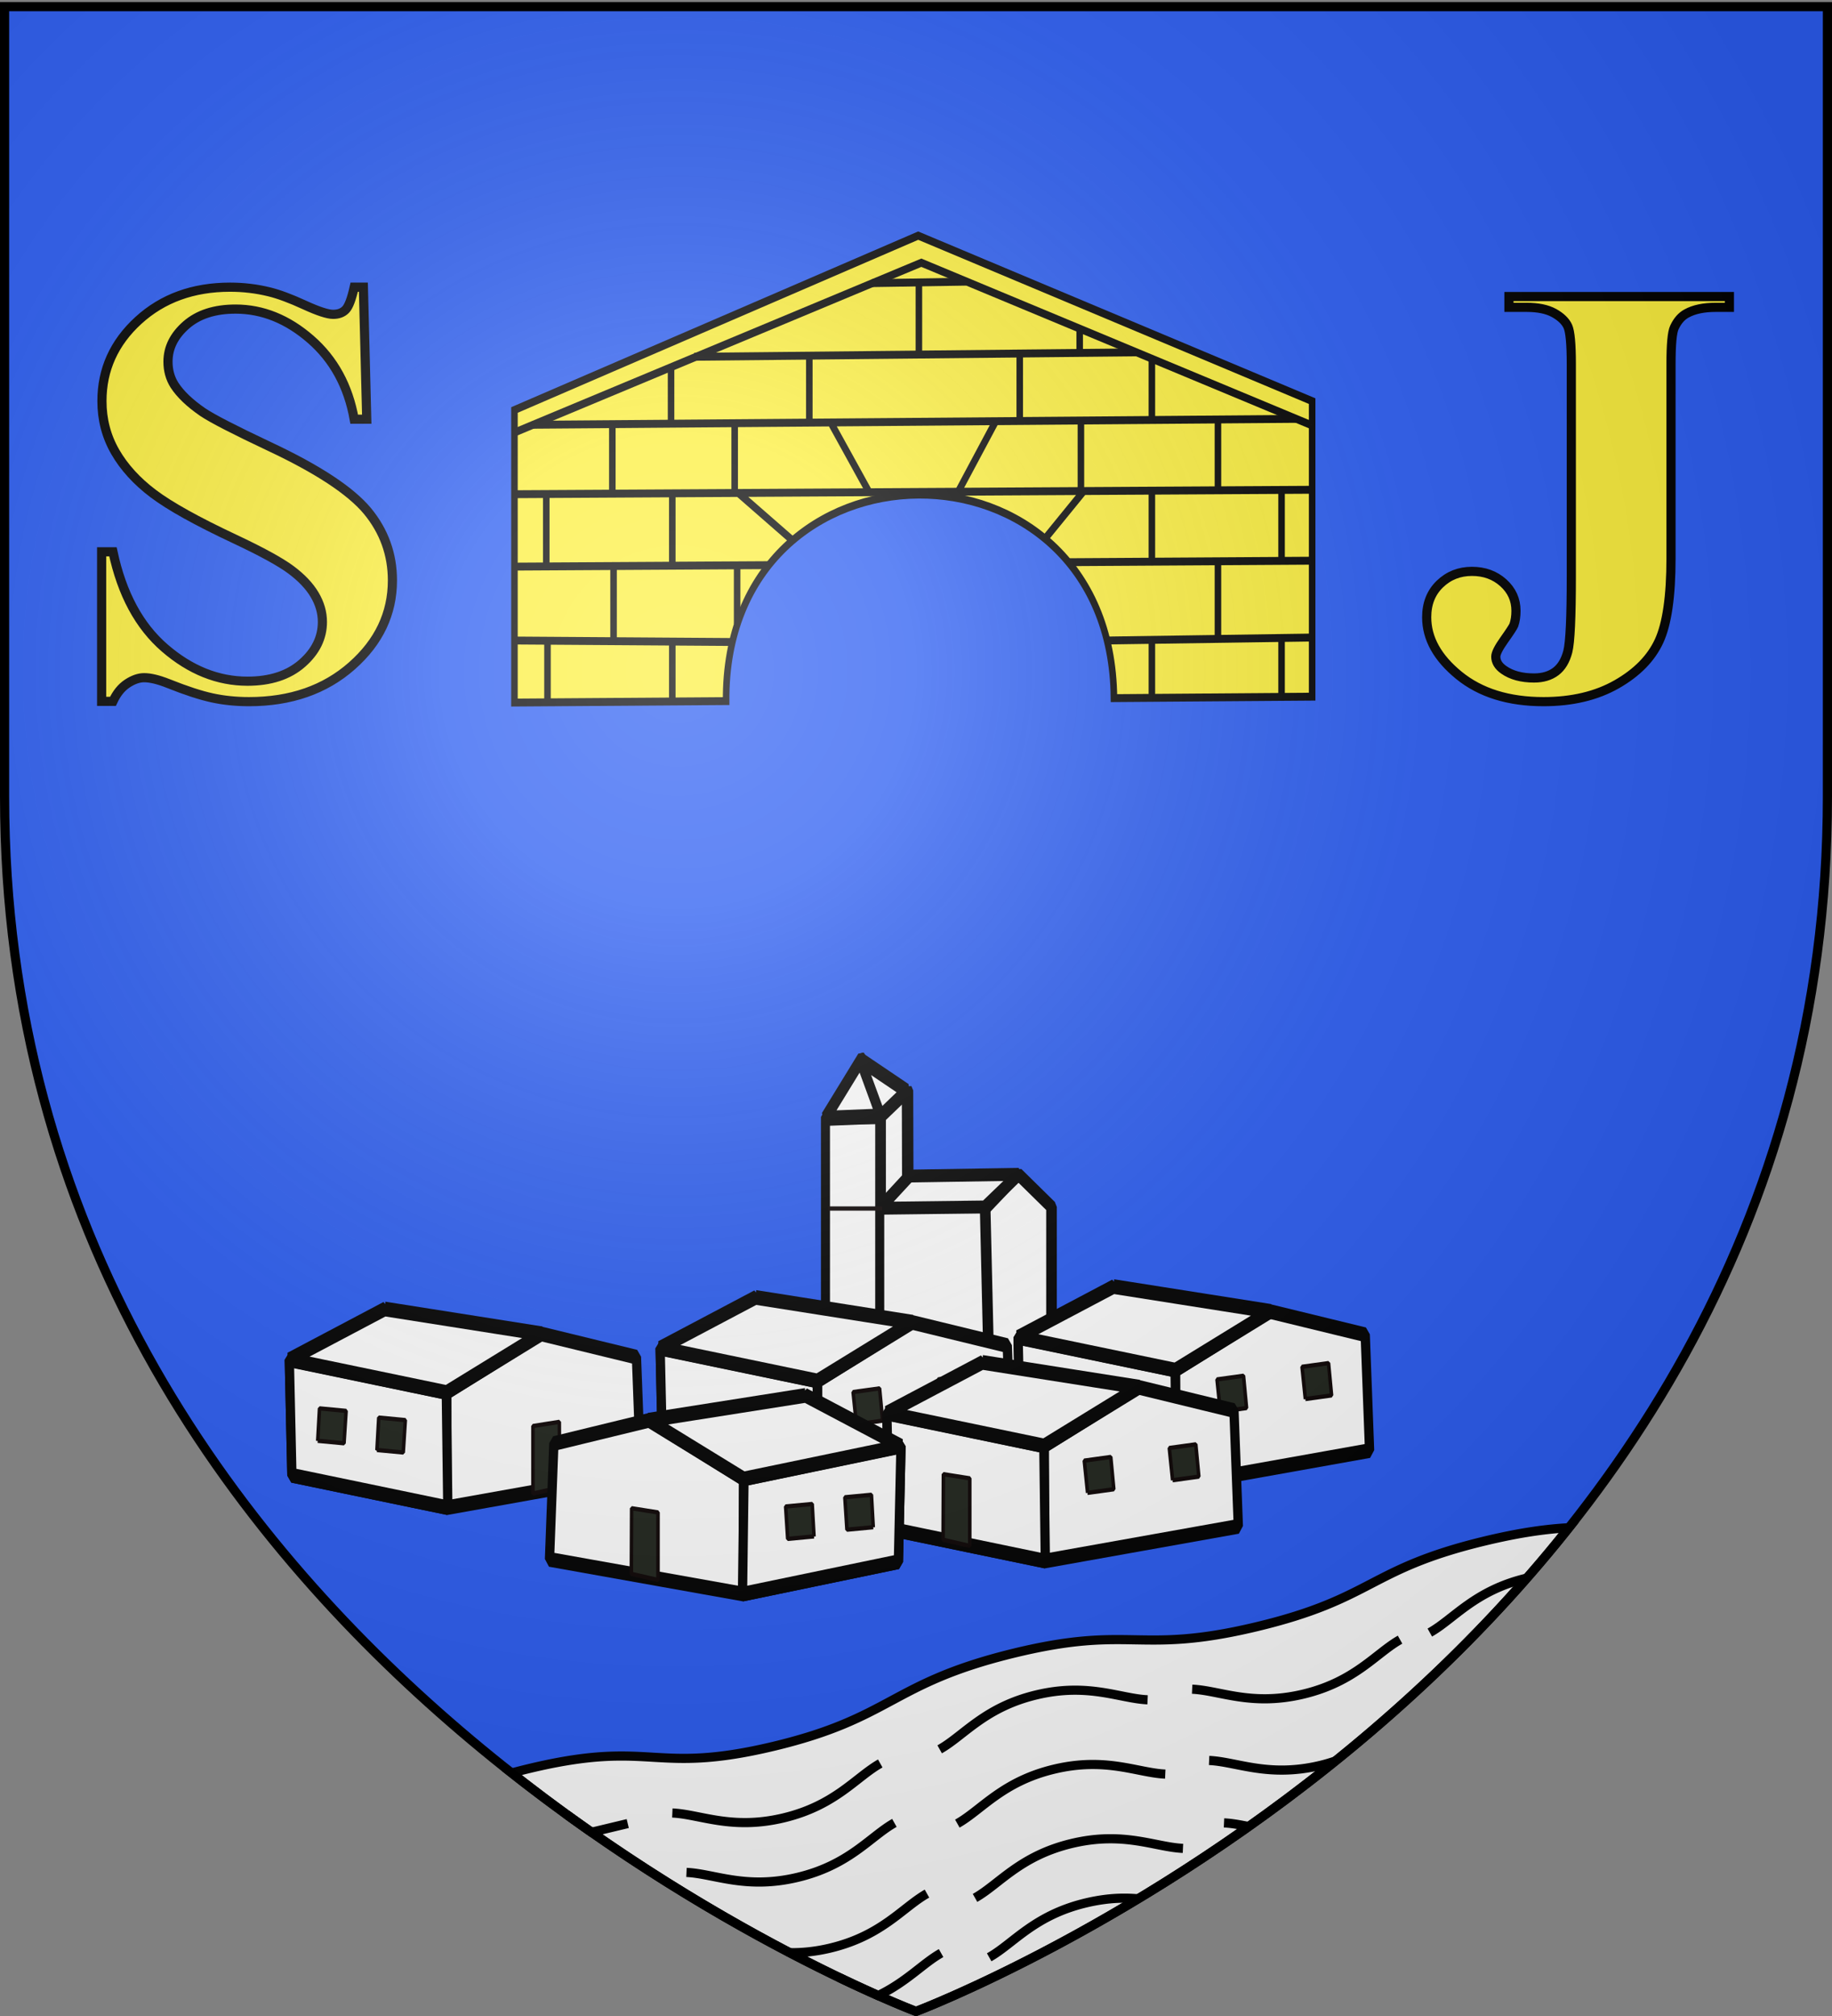 <svg xmlns="http://www.w3.org/2000/svg" xmlns:xlink="http://www.w3.org/1999/xlink" height="660" width="600" version="1.0"><rect width="100%" height="100%" fill="#808080" stroke="none"/><defs><linearGradient id="b"><stop style="stop-color:white;stop-opacity:.314" offset="0"/><stop offset=".19" style="stop-color:white;stop-opacity:.251"/><stop style="stop-color:#6b6b6b;stop-opacity:.125" offset=".6"/><stop style="stop-color:black;stop-opacity:.125" offset="1"/></linearGradient><linearGradient id="a"><stop offset="0" style="stop-color:#fd0000;stop-opacity:1"/><stop style="stop-color:#e77275;stop-opacity:.659" offset=".5"/><stop style="stop-color:black;stop-opacity:.323" offset="1"/></linearGradient><radialGradient xlink:href="#b" id="c" gradientUnits="userSpaceOnUse" gradientTransform="matrix(1.353 0 0 1.349 -77.63 -85.747)" cx="221.445" cy="226.331" fx="221.445" fy="226.331" r="300"/></defs><g style="display:inline"><path style="fill:#2b5df2;fill-opacity:1;fill-rule:evenodd;stroke:none;stroke-width:1px;stroke-linecap:butt;stroke-linejoin:miter;stroke-opacity:1" d="M300 658.5s298.5-112.32 298.5-397.772V2.176H1.5v258.552C1.5 546.18 300 658.5 300 658.5z"/></g><g style="display:inline"><g style="display:inline"><g style="fill:#fff;fill-opacity:1;stroke:#000;stroke-width:3;stroke-miterlimit:4;stroke-dasharray:none;stroke-opacity:1"><g style="fill:#fff;fill-opacity:1;stroke:#000;stroke-width:2.763;stroke-miterlimit:4;stroke-dasharray:none;stroke-opacity:1"><path d="m275.732 166.905 6.607 5.937v63.765l-6.817.403.21-70.105z" style="fill:#fff;fill-opacity:1;stroke:#000;stroke-width:2.763;stroke-linejoin:bevel;stroke-miterlimit:4;stroke-dasharray:none;stroke-opacity:1" transform="matrix(-1.354 0 0 1.418 670.56 120.337)"/></g><path d="m225.4 194.031 9.451-7.686 8.816 7.686h31.49v43.021H225.4v-43.02z" style="fill:#fff;fill-opacity:1;stroke:#000;stroke-width:3;stroke-linejoin:bevel;stroke-miterlimit:4;stroke-dasharray:none;stroke-opacity:1" transform="matrix(-1.16 0 0 1.403 605.844 122.907)"/><g style="fill:#fff;fill-opacity:1;stroke:#000;stroke-width:3.492;stroke-miterlimit:4;stroke-dasharray:none;stroke-opacity:1"><path d="m275.523 172.7 20.956.1v63.407l-20.956-.1V172.7z" style="fill:#fff;fill-opacity:1;stroke:#000;stroke-width:3.492;stroke-linejoin:bevel;stroke-miterlimit:4;stroke-dasharray:none;stroke-opacity:1" transform="matrix(-.848 0 0 1.418 521.762 120.632)"/><path d="m282.573 159.43 14.042 13.704-21.468-.52 7.426-13.183z" style="fill:#fff;fill-opacity:1;stroke:#000;stroke-width:3.492;stroke-linejoin:bevel;stroke-miterlimit:4;stroke-dasharray:none;stroke-opacity:1" transform="matrix(-.848 0 0 1.418 521.762 120.632)"/><path style="fill:#fff;fill-opacity:1;stroke:#000;stroke-width:3.492;stroke-linejoin:bevel;stroke-miterlimit:4;stroke-dasharray:none;stroke-opacity:1" d="m283.098 159.535-8.01 13.08-10.055-5.785 18.065-7.295z" transform="matrix(-.848 0 0 1.418 521.762 120.632)"/></g><path d="m302.007 418.244 1.26 44.42" style="fill:#fff;fill-opacity:1;fill-rule:evenodd;stroke:#000;stroke-width:3;stroke-linecap:butt;stroke-linejoin:miter;stroke-miterlimit:4;stroke-dasharray:none;stroke-opacity:1" transform="matrix(1.16 0 0 1.403 -27.676 -191.41)"/><path d="m234.625 186.418 30.906.407 8.405 7.51-29.744-.305-9.567-7.612z" style="fill:#fff;fill-opacity:1;stroke:#000;stroke-width:3;stroke-linejoin:bevel;stroke-miterlimit:4;stroke-dasharray:none;stroke-opacity:1" transform="matrix(-1.16 0 0 1.403 605.844 122.907)"/></g><g style="fill:#fff;fill-opacity:1;stroke:#000;stroke-width:3.435;stroke-miterlimit:4;stroke-dasharray:none;stroke-opacity:1"><path d="m111.804 525.424 58.102 7.652.555 26.907-57.704-7.555-.953-27.004z" style="fill:#fff;fill-opacity:1;stroke:#000;stroke-width:3.435;stroke-linejoin:bevel;stroke-miterlimit:4;stroke-dasharray:none;stroke-opacity:1" transform="matrix(.885 0 0 1.403 234.488 -299.395)"/><path style="fill:#fff;fill-opacity:1;stroke:#000;stroke-width:3.435;stroke-linejoin:bevel;stroke-miterlimit:4;stroke-dasharray:none;stroke-opacity:1" d="m170.095 533.092 34.753-13.682 35.42 5.439 1.612 27.035-71.718 8.083-.067-26.875z" transform="matrix(.885 0 0 1.403 234.488 -299.395)"/><path style="fill:#fff;fill-opacity:1;stroke:#000;stroke-width:3.435;stroke-linejoin:bevel;stroke-miterlimit:4;stroke-dasharray:none;stroke-opacity:1" d="m111.804 525.424 58.102 7.652.555 26.907-57.704-7.555-.953-27.004z" transform="matrix(.885 0 0 1.403 234.488 -299.395)"/><path d="m147.182 513.62 58.106 5.78-35.364 13.696-58.266-7.632 35.524-11.845z" style="fill:#fff;fill-opacity:1;stroke:#000;stroke-width:3.435;stroke-linejoin:bevel;stroke-miterlimit:4;stroke-dasharray:none;stroke-opacity:1" transform="matrix(.885 0 0 1.403 234.488 -299.395)"/></g><g style="fill:#fff;fill-opacity:1;stroke:#000;stroke-width:3.435;stroke-miterlimit:4;stroke-dasharray:none;stroke-opacity:1"><path d="m111.804 525.424 58.102 7.652.555 26.907-57.704-7.555-.953-27.004z" style="fill:#fff;fill-opacity:1;stroke:#000;stroke-width:3.435;stroke-linejoin:bevel;stroke-miterlimit:4;stroke-dasharray:none;stroke-opacity:1" transform="matrix(.885 0 0 1.403 117.254 -295.85)"/><path style="fill:#fff;fill-opacity:1;stroke:#000;stroke-width:3.435;stroke-linejoin:bevel;stroke-miterlimit:4;stroke-dasharray:none;stroke-opacity:1" d="m170.095 533.092 34.753-13.682 35.42 5.439 1.612 27.035-71.718 8.083-.067-26.875z" transform="matrix(.885 0 0 1.403 117.254 -295.85)"/><path style="fill:#fff;fill-opacity:1;stroke:#000;stroke-width:3.435;stroke-linejoin:bevel;stroke-miterlimit:4;stroke-dasharray:none;stroke-opacity:1" d="m111.804 525.424 58.102 7.652.555 26.907-57.704-7.555-.953-27.004z" transform="matrix(.885 0 0 1.403 117.254 -295.85)"/><path d="m147.182 513.62 58.106 5.78-35.364 13.696-58.266-7.632 35.524-11.845z" style="fill:#fff;fill-opacity:1;stroke:#000;stroke-width:3.435;stroke-linejoin:bevel;stroke-miterlimit:4;stroke-dasharray:none;stroke-opacity:1" transform="matrix(.885 0 0 1.403 117.254 -295.85)"/></g><g style="stroke:#0b0404;stroke-width:1;stroke-miterlimit:4;stroke-dasharray:none;stroke-opacity:1"><path style="fill:#1f241c;fill-opacity:1;stroke:#0b0404;stroke-width:1;stroke-linejoin:bevel;stroke-miterlimit:4;stroke-dasharray:none;stroke-opacity:1" d="m330.928 550.798 7.399-.846-.861-7.531-7.477.854.94 7.523zM354.934 547.85l7.398-.845-.86-7.531-7.478.854.94 7.523z" transform="matrix(1.16 0 0 1.403 15.798 -310.62)"/></g><g style="stroke:#0b0404;stroke-width:1;stroke-miterlimit:4;stroke-dasharray:none;stroke-opacity:1"><path d="m330.928 550.798 7.399-.846-.861-7.531-7.477.854.94 7.523zM354.934 547.85l7.398-.845-.86-7.531-7.478.854.94 7.523z" style="fill:#1f241c;fill-opacity:1;stroke:#0b0404;stroke-width:1;stroke-linejoin:bevel;stroke-miterlimit:4;stroke-dasharray:none;stroke-opacity:1" transform="matrix(1.16 0 0 1.403 -103.39 -306.485)"/></g><g style="fill:#fff;fill-opacity:1;stroke:#000;stroke-width:3.435;stroke-miterlimit:4;stroke-dasharray:none;stroke-opacity:1"><path style="fill:#fff;fill-opacity:1;stroke:#000;stroke-width:3.435;stroke-linejoin:bevel;stroke-miterlimit:4;stroke-dasharray:none;stroke-opacity:1" d="m111.804 525.424 58.102 7.652.555 26.907-57.704-7.555-.953-27.004z" transform="matrix(.885 0 0 1.403 191.502 -274.582)"/><path d="m170.095 533.092 34.753-13.682 35.42 5.439 1.612 27.035-71.718 8.083-.067-26.875z" style="fill:#fff;fill-opacity:1;stroke:#000;stroke-width:3.435;stroke-linejoin:bevel;stroke-miterlimit:4;stroke-dasharray:none;stroke-opacity:1" transform="matrix(.885 0 0 1.403 191.502 -274.582)"/><path d="m111.804 525.424 58.102 7.652.555 26.907-57.704-7.555-.953-27.004z" style="fill:#fff;fill-opacity:1;stroke:#000;stroke-width:3.435;stroke-linejoin:bevel;stroke-miterlimit:4;stroke-dasharray:none;stroke-opacity:1" transform="matrix(.885 0 0 1.403 191.502 -274.582)"/><path style="fill:#fff;fill-opacity:1;stroke:#000;stroke-width:3.435;stroke-linejoin:bevel;stroke-miterlimit:4;stroke-dasharray:none;stroke-opacity:1" d="m147.182 513.62 58.106 5.78-35.364 13.696-58.266-7.632 35.524-11.845z" transform="matrix(.885 0 0 1.403 191.502 -274.582)"/></g><g style="fill:#fff;fill-opacity:1;stroke:#000;stroke-width:3.435;stroke-miterlimit:4;stroke-dasharray:none;stroke-opacity:1"><path style="fill:#fff;fill-opacity:1;stroke:#000;stroke-width:3.435;stroke-linejoin:bevel;stroke-miterlimit:4;stroke-dasharray:none;stroke-opacity:1" d="m111.804 525.424 58.102 7.652.555 26.907-57.704-7.555-.953-27.004z" transform="matrix(.885 0 0 1.403 -4.193 -292.063)"/><path d="m170.095 533.092 34.753-13.682 35.42 5.439 1.612 27.035-71.718 8.083-.067-26.875z" style="fill:#fff;fill-opacity:1;stroke:#000;stroke-width:3.435;stroke-linejoin:bevel;stroke-miterlimit:4;stroke-dasharray:none;stroke-opacity:1" transform="matrix(.885 0 0 1.403 -4.193 -292.063)"/><path d="m111.804 525.424 58.102 7.652.555 26.907-57.704-7.555-.953-27.004z" style="fill:#fff;fill-opacity:1;stroke:#000;stroke-width:3.435;stroke-linejoin:bevel;stroke-miterlimit:4;stroke-dasharray:none;stroke-opacity:1" transform="matrix(.885 0 0 1.403 -4.193 -292.063)"/><path style="fill:#fff;fill-opacity:1;stroke:#000;stroke-width:3.435;stroke-linejoin:bevel;stroke-miterlimit:4;stroke-dasharray:none;stroke-opacity:1" d="m147.182 513.62 58.106 5.78-35.364 13.696-58.266-7.632 35.524-11.845z" transform="matrix(.885 0 0 1.403 -4.193 -292.063)"/></g><path d="m-348.81 566.235-7.446.972v15.758l7.526-1.428-.08-15.302zM-305.208 562.867l7.447.972v15.758l-7.526-1.428.08-15.302zM-240.376 578.443l7.446.972v15.758l-7.525-1.428.079-15.302z" style="fill:#1f241c;fill-opacity:1;stroke:#0b0404;stroke-width:1;stroke-linejoin:bevel;stroke-miterlimit:4;stroke-dasharray:none;stroke-opacity:1" transform="matrix(1.16 0 0 1.403 587.804 -328.936)"/><g style="stroke:#0b0404;stroke-width:1;stroke-miterlimit:4;stroke-dasharray:none;stroke-opacity:1"><path d="m330.928 550.798 7.399-.846-.861-7.531-7.477.854.94 7.523zM354.934 547.85l7.398-.845-.86-7.531-7.478.854.94 7.523z" style="fill:#1f241c;fill-opacity:1;stroke:#0b0404;stroke-width:1;stroke-linejoin:bevel;stroke-miterlimit:4;stroke-dasharray:none;stroke-opacity:1" transform="matrix(1.16 0 0 1.403 -27.676 -284.034)"/></g><path d="m-417.024 570.654 7.424.58.59-7.559-7.504-.585-.51 7.564zM-400.3 572.803l7.423.578.59-7.557-7.504-.585-.51 7.564z" style="fill:#1f241c;fill-opacity:1;stroke:#0b0404;stroke-width:1;stroke-linejoin:bevel;stroke-miterlimit:4;stroke-dasharray:none;stroke-opacity:1" transform="matrix(1.16 0 0 1.403 587.804 -328.936)"/><path d="M-257.642 516.453h-15.156" style="fill:none;fill-rule:evenodd;stroke:#0b0404;stroke-width:1;stroke-linecap:butt;stroke-linejoin:miter;stroke-miterlimit:4;stroke-dasharray:none;stroke-opacity:1" transform="matrix(1.16 0 0 1.403 587.804 -328.936)"/><g style="fill:#fff;fill-opacity:1;stroke:#000;stroke-width:3.435;stroke-miterlimit:4;stroke-dasharray:none;stroke-opacity:1;display:inline"><path style="fill:#fff;fill-opacity:1;stroke:#000;stroke-width:3.435;stroke-linejoin:bevel;stroke-miterlimit:4;stroke-dasharray:none;stroke-opacity:1" d="m111.804 525.424 58.102 7.652.555 26.907-57.704-7.555-.953-27.004z" transform="matrix(-.885 0 0 1.403 394.029 -263.772)"/><path d="m170.095 533.092 34.753-13.682 35.42 5.439 1.612 27.035-71.718 8.083-.067-26.875z" style="fill:#fff;fill-opacity:1;stroke:#000;stroke-width:3.435;stroke-linejoin:bevel;stroke-miterlimit:4;stroke-dasharray:none;stroke-opacity:1" transform="matrix(-.885 0 0 1.403 394.029 -263.772)"/><path d="m111.804 525.424 58.102 7.652.555 26.907-57.704-7.555-.953-27.004z" style="fill:#fff;fill-opacity:1;stroke:#000;stroke-width:3.435;stroke-linejoin:bevel;stroke-miterlimit:4;stroke-dasharray:none;stroke-opacity:1" transform="matrix(-.885 0 0 1.403 394.029 -263.772)"/><path style="fill:#fff;fill-opacity:1;stroke:#000;stroke-width:3.435;stroke-linejoin:bevel;stroke-miterlimit:4;stroke-dasharray:none;stroke-opacity:1" d="m147.182 513.62 58.106 5.78-35.364 13.696-58.266-7.632 35.524-11.845z" transform="matrix(-.885 0 0 1.403 394.029 -263.772)"/></g><path d="m-328.394 586.394 7.446.972v15.758l-7.526-1.428.08-15.302zM-260.18 590.813l-7.424.58-.59-7.559 7.504-.585.51 7.564zM-276.903 592.962l-7.424.578-.59-7.557 7.504-.585.51 7.564z" style="fill:#1f241c;fill-opacity:1;stroke:#0b0404;stroke-width:1;stroke-linejoin:bevel;stroke-miterlimit:4;stroke-dasharray:none;stroke-opacity:1;display:inline" transform="matrix(1.16 0 0 1.403 587.804 -328.936)"/></g><path d="M513.813 500.156c-7.043.39-15.41 1.452-27.032 4.219-38.912 9.264-36.587 18.986-75.5 28.25-38.912 9.264-40.6-.964-80.125 8.813-39.524 9.776-39.056 21.048-77.969 30.312-38.912 9.264-39.387-2.032-77.687 6.719a213.24 213.24 0 0 0-7.906 1.968C236.202 634.46 300 658.5 300 658.5s125.56-47.246 213.813-158.344z" style="fill:#fff;fill-opacity:1;fill-rule:evenodd;stroke:#000;stroke-width:3;stroke-linecap:butt;stroke-linejoin:miter;stroke-miterlimit:4;stroke-opacity:1;display:inline"/><path d="M185.5 594c2.757 1.999 5.5 3.943 8.219 5.844L205.594 597M274.781 647.375a469.788 469.788 0 0 0 12.844 5.938c9.38-4.535 14.67-10.578 20.594-13.907M307.752 572.696c7.933-4.459 14.708-13.781 31.733-17.834 17.024-4.053 27.273 1.216 36.364 1.622M319.332 621.336c7.933-4.458 14.708-13.78 31.732-17.834 17.025-4.053 27.274 1.217 36.365 1.623M224.83 612.996c9.092.405 19.341 5.675 36.365 1.622 17.025-4.053 23.8-13.376 31.733-17.834M313.542 597.016c7.933-4.459 14.708-13.781 31.732-17.834 17.025-4.053 27.274 1.217 36.365 1.622M258.625 639.281c3.93.046 8.288-.326 13.219-1.5 17.024-4.053 23.817-13.385 31.75-17.843M372.719 621.625a53.108 53.108 0 0 0-5.438-.188c-3.497.07-7.337.519-11.594 1.532-17.024 4.053-23.785 13.354-31.718 17.812M500.031 516.656c-.01.003-.02-.002-.031 0-17.024 4.053-23.786 13.354-31.719 17.813M396 576.344c9.091.405 19.35 5.678 36.375 1.625 1.766-.42 3.38-.915 4.938-1.438M400.875 596.781c2.548.114 5.209.622 8.063 1.188M390.441 553.01c9.091.406 19.34 5.675 36.365 1.622 17.024-4.053 23.799-13.375 31.732-17.834M220.199 593.54c9.091.405 19.34 5.674 36.364 1.622 17.025-4.053 23.8-13.376 31.733-17.834" style="fill:none;fill-rule:evenodd;stroke:#000;stroke-width:3;stroke-linecap:butt;stroke-linejoin:miter;stroke-miterlimit:4;stroke-dasharray:none;stroke-opacity:1"/><g style="fill:#fcef3c;fill-opacity:1;stroke:#000;stroke-width:3;stroke-miterlimit:4;stroke-dasharray:none;stroke-opacity:1"><path d="M114.949 365.933V477.05l97.087-.561c-.95-103.866 176.822-104.898 177.899-1.122l90.914-.562V362.566l-180.705-62.854-185.195 66.221z" style="fill:#fcef3c;fill-opacity:1;fill-rule:evenodd;stroke:#000;stroke-width:3;stroke-linecap:butt;stroke-linejoin:miter;stroke-miterlimit:4;stroke-dasharray:none;stroke-opacity:1" transform="matrix(.714 0 0 .862 86.417 -181.21)"/><path d="M114.954 374.49 301.587 310l178.878 61.684" style="fill:#fcef3c;fill-opacity:1;fill-rule:evenodd;stroke:#000;stroke-width:3;stroke-linecap:butt;stroke-linejoin:miter;stroke-miterlimit:4;stroke-dasharray:none;stroke-opacity:1" transform="matrix(.714 0 0 .862 86.417 -181.21)"/><path d="m278.781 317.755 43.368-.561" style="fill:#fcef3c;fill-opacity:1;fill-rule:evenodd;stroke:#000;stroke-width:3;stroke-linecap:butt;stroke-linejoin:round;stroke-miterlimit:4;stroke-dasharray:none;stroke-opacity:1" transform="matrix(.714 0 0 .862 86.417 -181.21)"/><path d="m197.367 345.73 202.747-1.683M123.29 371.545l350.34-2.244M114.31 397.922l366.055-1.684M114.871 425.42l116.884-.561M114.31 453.48l100.048.561M369.654 423.737l110.71-.562M387.051 453.48l93.314-1.122M300.465 317.755v26.684M250.197 345.296v25M346.723 344.174v25.56M159.845 370.55v26.683M215.964 371.111v26.122M129.54 397.487v27.806M187.343 397.487v27.245M160.406 425.547v27.806M130.101 453.607v23.316M187.343 454.168v22.194M217.087 424.986v22.194M217.648 397.487l25.254 18.266M260.299 371.111l17.397 26.122M186.782 349.786v20.51M374.221 334.633v9.287M407.332 346.418v22.756M335.499 370.55l-16.836 26.122M374.783 369.989v26.122M437.636 369.427v26.684M407.332 396.365v26.683M376.466 396.365l-18.52 18.827M466.819 395.804v27.244M437.636 423.302v29.49M407.332 453.607v21.633M466.819 452.484v22.194" style="fill:#fcef3c;fill-opacity:1;fill-rule:evenodd;stroke:#000;stroke-width:3;stroke-linecap:butt;stroke-linejoin:miter;stroke-miterlimit:4;stroke-dasharray:none;stroke-opacity:1" transform="matrix(.714 0 0 .862 86.417 -181.21)"/></g><path style="font-size:144px;font-style:normal;font-weight:700;text-align:center;writing-mode:lr-tb;text-anchor:middle;fill:#fcef3c;fill-opacity:1;stroke:#000;stroke-width:3;stroke-linecap:butt;stroke-linejoin:miter;stroke-miterlimit:4;stroke-dasharray:none;stroke-opacity:1;font-family:Times New Roman" d="m119.01 94.016 1.101 43.222h-4.106c-1.936-10.838-6.693-19.555-14.27-26.153-7.578-6.598-15.773-9.897-24.586-9.897-6.81 0-12.2 1.737-16.173 5.211-3.972 3.475-5.959 7.475-5.959 12 0 2.87.701 5.42 2.103 7.65 1.937 2.997 5.041 5.961 9.314 8.894 3.138 2.104 10.381 5.833 21.731 11.188 15.89 7.458 26.605 14.503 32.146 21.133 5.475 6.63 8.212 14.216 8.212 22.758 0 10.837-4.423 20.16-13.269 27.97-8.846 7.81-20.079 11.714-33.698 11.714-4.273 0-8.312-.415-12.118-1.243-3.805-.83-8.579-2.39-14.32-4.686-3.205-1.275-5.842-1.912-7.912-1.912-1.736 0-3.572.637-5.508 1.912s-3.505 3.22-4.706 5.833h-3.706v-48.96h3.706c2.937 13.77 8.595 24.273 16.974 31.509 8.379 7.235 17.408 10.853 27.089 10.853 7.477 0 13.436-1.944 17.876-5.833 4.44-3.889 6.66-8.415 6.66-13.578 0-3.06-.852-6.025-2.555-8.893-1.702-2.87-4.29-5.594-7.76-8.176-3.472-2.582-9.615-5.945-18.427-10.089-12.351-5.8-21.23-10.741-26.638-14.821-5.408-4.08-9.564-8.638-12.468-13.674-2.905-5.037-4.357-10.583-4.357-16.639 0-10.327 3.973-19.125 11.917-26.392 7.945-7.267 17.96-10.901 30.044-10.901 4.406 0 8.679.51 12.818 1.53 3.138.765 6.96 2.183 11.467 4.255 4.506 2.072 7.66 3.108 9.463 3.108 1.736 0 3.105-.51 4.106-1.53s1.936-3.474 2.804-7.363h3.004zM494.195 100.614v-3.538h72.204v3.538h-4.407c-4.006 0-7.21.67-9.614 2.008-1.669.893-3.004 2.423-4.005 4.59-.735 1.53-1.102 5.546-1.102 12.048v63.495c0 12.43-1.302 21.467-3.906 27.109-2.603 5.642-7.227 10.36-13.87 14.152-6.642 3.793-14.637 5.69-23.984 5.69-11.416 0-20.646-2.869-27.69-8.606-7.043-5.738-10.565-12.08-10.565-19.03 0-4.462 1.435-8.08 4.306-10.853 2.87-2.773 6.376-4.16 10.515-4.16 4.073 0 7.494 1.244 10.265 3.73 2.77 2.486 4.156 5.546 4.156 9.18 0 1.785-.234 3.347-.701 4.685-.267.638-1.319 2.248-3.155 4.83-1.836 2.581-2.753 4.414-2.753 5.498 0 1.657.867 3.092 2.603 4.303 2.537 1.785 5.842 2.677 9.915 2.677 2.87 0 5.24-.701 7.11-2.103 1.869-1.403 3.188-3.586 3.955-6.55.768-2.965 1.152-11.205 1.152-24.72V119.26c0-6.63-.384-10.773-1.152-12.43-.767-1.658-2.27-3.108-4.506-4.351-2.237-1.243-5.258-1.865-9.063-1.865h-5.708z"/></g><g style="display:inline"><path d="M300 658.5s298.5-112.32 298.5-397.772V2.176H1.5v258.552C1.5 546.18 300 658.5 300 658.5z" style="opacity:1;fill:url(#c);fill-opacity:1;fill-rule:evenodd;stroke:none;stroke-width:1px;stroke-linecap:butt;stroke-linejoin:miter;stroke-opacity:1"/></g><g style="display:inline"><path d="M300 658.5S1.5 546.18 1.5 260.728V2.176h597v258.552C598.5 546.18 300 658.5 300 658.5z" style="opacity:1;fill:none;fill-opacity:1;fill-rule:evenodd;stroke:#000;stroke-width:3;stroke-linecap:butt;stroke-linejoin:miter;stroke-miterlimit:4;stroke-dasharray:none;stroke-opacity:1"/></g></svg>